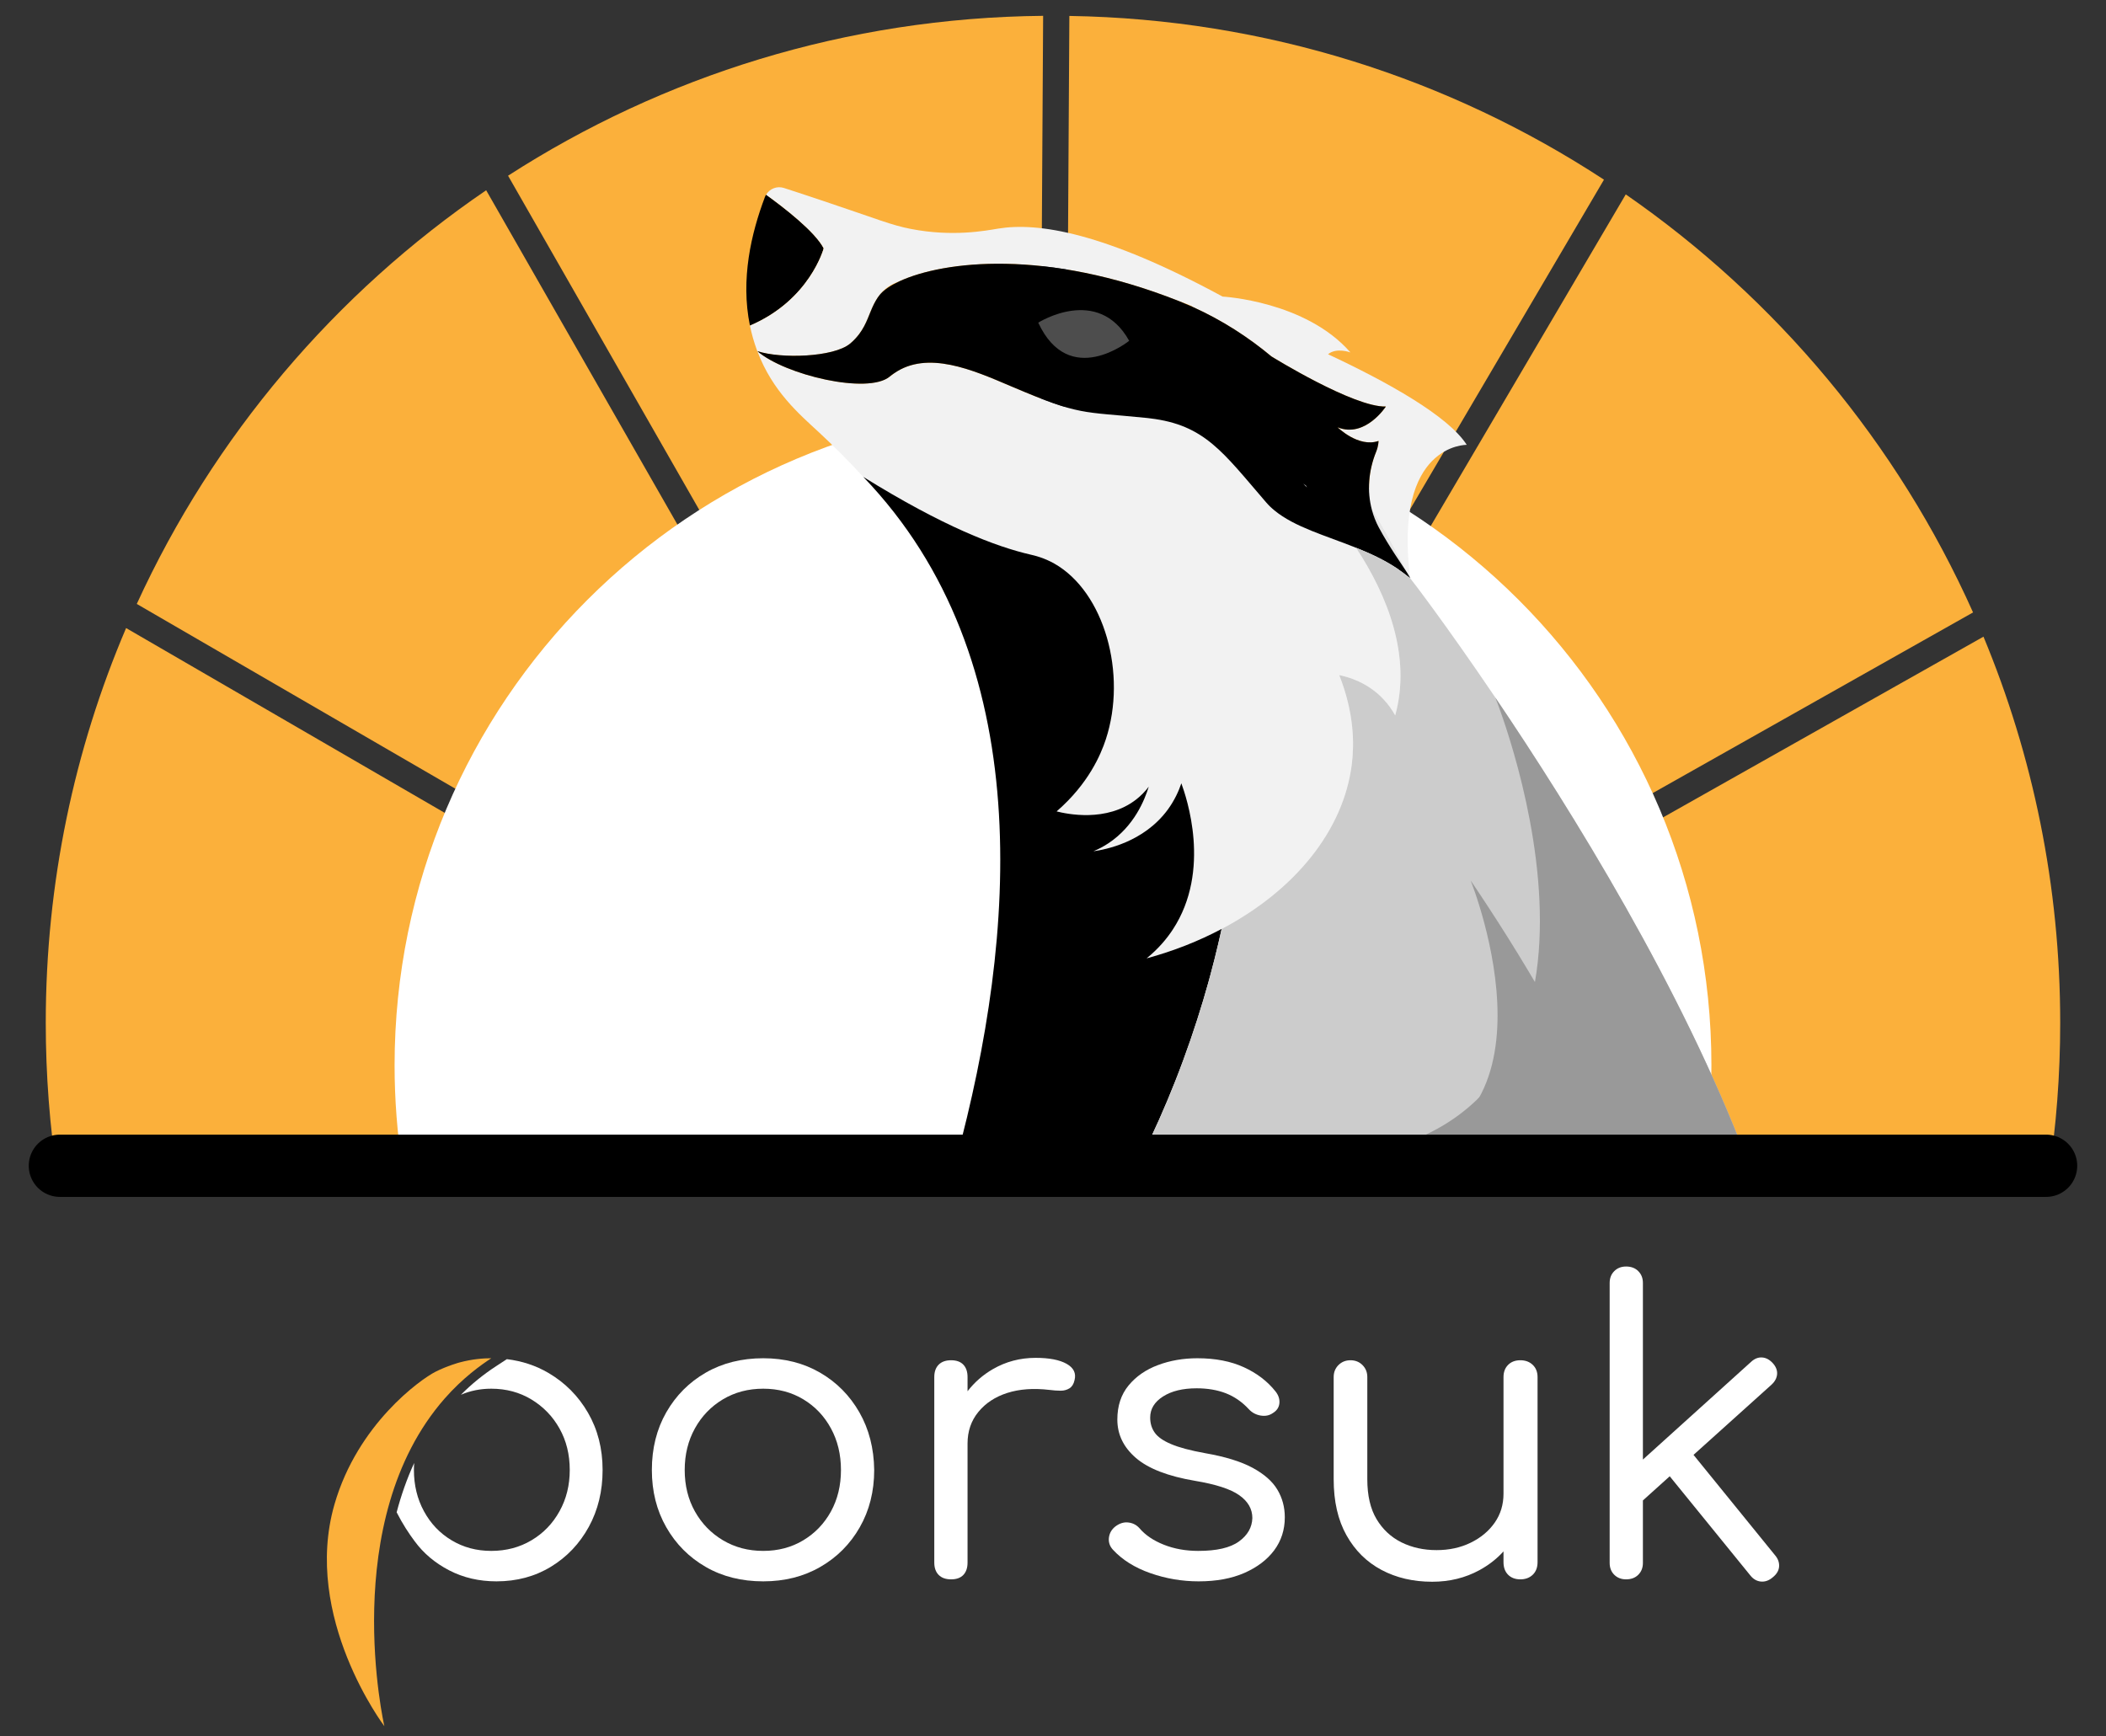 <?xml version="1.0" encoding="utf-8"?>
<!-- Generator: Adobe Illustrator 26.0.1, SVG Export Plug-In . SVG Version: 6.00 Build 0)  -->
<svg version="1.1" id="katman_1" xmlns="http://www.w3.org/2000/svg" xmlns:xlink="http://www.w3.org/1999/xlink" x="0px" y="0px"
	 viewBox="0 0 642.5 529.79" style="enable-background:new 0 0 642.5 529.79;" xml:space="preserve">
<rect x="0" y="0" width="642.5" height="529.79" fill="#333333" stroke="none"/>
<style type="text/css">
	.st0{fill:#FFFFFF;}
	.st1{fill:#FBB03B;}
	.st2{fill:#CCCCCC;}
	.st3{fill:#E6E6E6;}
	.st4{fill:#F2F2F2;}
	.st5{fill:#999999;}
	.st6{fill:none;stroke:#000000;stroke-width:19;stroke-linecap:round;stroke-miterlimit:10;}
	.st7{fill:#4D4D4D;}
</style>
<g>
	<path class="st0" d="M167.28,418.88c-3.81-2.23-8.03-3.62-12.65-4.18l-3.22,2.1c-3.92,2.55-7.54,5.49-10.79,8.76
		c2.86-1.23,5.95-1.85,9.25-1.85c4.56,0,8.65,1.1,12.28,3.3c3.62,2.2,6.48,5.15,8.55,8.86c2.08,3.71,3.12,7.92,3.12,12.65
		c0,4.64-1.04,8.84-3.12,12.58c-2.07,3.75-4.93,6.71-8.55,8.86c-3.63,2.16-7.72,3.24-12.28,3.24c-4.48,0-8.52-1.08-12.1-3.24
		c-3.59-2.15-6.4-5.11-8.43-8.86c-2.04-3.74-3.06-7.94-3.06-12.58c0-0.73,0.02-1.45,0.08-2.15c-2.25,4.89-4.01,9.96-5.35,15.05
		c1.81,3.57,3.76,6.52,5.51,8.85c2.69,3.67,6.2,6.62,10.51,8.86c4.32,2.24,9.13,3.36,14.43,3.36c6.19,0,11.73-1.48,16.62-4.46
		c4.88-2.97,8.73-7.03,11.55-12.16c2.81-5.13,4.21-10.92,4.21-17.35c0-6.52-1.49-12.35-4.46-17.48
		C176.41,425.91,172.37,421.86,167.28,418.88z"/>
	<path class="st0" d="M250.2,418.82c-5.05-2.93-10.84-4.4-17.35-4.4c-6.6,0-12.45,1.47-17.54,4.4s-9.1,6.97-12.04,12.1
		c-2.93,5.13-4.4,11-4.4,17.6c0,6.52,1.47,12.34,4.4,17.47c2.94,5.14,6.95,9.17,12.04,12.1c5.09,2.94,10.94,4.4,17.54,4.4
		c6.51,0,12.32-1.46,17.41-4.4c5.09-2.93,9.11-6.96,12.04-12.1c2.93-5.13,4.4-10.95,4.4-17.47c-0.08-6.6-1.59-12.47-4.52-17.6
		C259.24,425.79,255.25,421.75,250.2,418.82z M253.5,461.17c-2.04,3.7-4.85,6.64-8.43,8.79c-3.59,2.16-7.66,3.24-12.22,3.24
		c-4.57,0-8.66-1.08-12.29-3.24c-3.62-2.15-6.47-5.09-8.55-8.79c-2.08-3.71-3.12-7.93-3.12-12.65c0-4.73,1.04-8.96,3.12-12.71
		s4.93-6.7,8.55-8.86c3.63-2.16,7.72-3.24,12.29-3.24c4.56,0,8.63,1.08,12.22,3.24c3.58,2.16,6.39,5.11,8.43,8.86
		s3.06,7.98,3.06,12.71C256.56,453.24,255.54,457.46,253.5,461.17z"/>
	<path class="st0" d="M325.42,416.13c-2.16-1.22-5.31-1.83-9.47-1.83c-4.72,0-9.06,1.14-13.01,3.42c-3.05,1.76-5.64,4.02-7.76,6.77
		v-4.33c0-1.63-0.43-2.89-1.29-3.79c-0.85-0.89-2.1-1.34-3.73-1.34s-2.89,0.45-3.78,1.34c-0.9,0.9-1.35,2.16-1.35,3.79v56.59
		c0,1.63,0.45,2.89,1.35,3.79c0.89,0.89,2.15,1.34,3.78,1.34s2.88-0.45,3.73-1.34c0.86-0.9,1.29-2.16,1.29-3.79v-36.3
		c0-3.75,1.09-6.96,3.3-9.65c2.2-2.69,5.15-4.63,8.86-5.81c3.7-1.18,7.96-1.48,12.77-0.92c1.3,0.17,2.46,0.25,3.48,0.25
		s1.91-0.25,2.69-0.73c0.77-0.49,1.28-1.31,1.53-2.45C328.37,419.02,327.58,417.35,325.42,416.13z"/>
	<path class="st0" d="M382.13,447.84c-3.55-1.91-8.37-3.4-14.49-4.46c-4.48-0.81-7.92-1.73-10.32-2.75
		c-2.41-1.01-4.08-2.17-5.01-3.48c-0.94-1.3-1.41-2.85-1.41-4.64c0-2.61,1.3-4.75,3.91-6.42c2.61-1.67,6.03-2.5,10.27-2.5
		c3.34,0,6.31,0.51,8.92,1.52c2.61,1.02,4.93,2.63,6.97,4.83c0.97,1.06,2.17,1.71,3.6,1.96c1.43,0.24,2.67,0,3.73-0.74
		c1.22-0.73,1.89-1.73,2.02-2.99c0.12-1.26-0.27-2.47-1.17-3.61c-2.44-3.09-5.66-5.56-9.65-7.39c-3.99-1.83-8.72-2.75-14.18-2.75
		c-4.32,0-8.33,0.69-12.03,2.08c-3.71,1.38-6.71,3.46-8.99,6.23c-2.28,2.77-3.42,6.23-3.42,10.39c0,4.56,1.89,8.47,5.68,11.73
		c3.79,3.26,9.8,5.58,18.03,6.97c6.35,1.06,10.86,2.52,13.5,4.4c2.65,1.87,3.98,4.19,3.98,6.96c-0.09,2.85-1.45,5.24-4.1,7.15
		c-2.65,1.92-6.78,2.87-12.4,2.87c-3.83,0-7.34-0.63-10.51-1.89c-3.18-1.26-5.67-2.95-7.46-5.07c-0.89-0.98-2.01-1.55-3.36-1.71
		c-1.34-0.17-2.67,0.24-3.97,1.22c-1.14,0.9-1.79,2.04-1.96,3.42c-0.16,1.39,0.25,2.61,1.23,3.67c2.85,3.09,6.66,5.48,11.42,7.15
		c4.77,1.67,9.68,2.5,14.73,2.5c5.38,0,10.02-0.85,13.93-2.56c3.91-1.72,6.95-4.02,9.11-6.91c2.15-2.89,3.24-6.25,3.24-10.08
		c0-3.1-0.76-5.91-2.27-8.43C388.2,451.98,385.67,449.76,382.13,447.84z"/>
	<path class="st0" d="M463.83,415.03c-1.55,0-2.8,0.47-3.73,1.41c-0.94,0.93-1.41,2.18-1.41,3.72v35.57c0,3.34-0.89,6.29-2.69,8.86
		c-1.79,2.56-4.23,4.6-7.33,6.11c-3.1,1.51-6.56,2.26-10.39,2.26c-3.99,0-7.57-0.8-10.75-2.38c-3.18-1.59-5.71-3.96-7.58-7.09
		c-1.87-3.14-2.81-7.19-2.81-12.16v-31.17c0-1.46-0.49-2.68-1.47-3.66c-0.97-0.98-2.2-1.47-3.66-1.47c-1.47,0-2.69,0.49-3.67,1.47
		s-1.46,2.2-1.46,3.66v31.17c0,6.76,1.3,12.46,3.91,17.11c2.6,4.64,6.17,8.17,10.69,10.57s9.67,3.6,15.46,3.6
		c5.29,0,10.1-1.18,14.42-3.54c2.83-1.55,5.28-3.45,7.33-5.72v3.28c0,1.63,0.47,2.91,1.41,3.85c0.93,0.93,2.18,1.4,3.73,1.4
		c1.54,0,2.81-0.47,3.78-1.4c0.98-0.94,1.47-2.22,1.47-3.85v-56.47c0-1.54-0.49-2.79-1.47-3.72
		C466.64,415.5,465.37,415.03,463.83,415.03z"/>
	<path class="st0" d="M541.55,474.55l-24.89-30.65l23.79-21.41c1.06-0.98,1.63-2.06,1.71-3.24s-0.37-2.3-1.34-3.36
		c-0.98-1.06-2.06-1.63-3.24-1.71s-2.31,0.36-3.36,1.34l-33,29.81v-53.89c0-1.46-0.47-2.66-1.41-3.6c-0.93-0.94-2.18-1.41-3.72-1.41
		c-1.47,0-2.67,0.47-3.61,1.41c-0.94,0.94-1.4,2.14-1.4,3.6v85.43c0,1.47,0.46,2.67,1.4,3.61c0.94,0.93,2.14,1.4,3.61,1.4
		c1.54,0,2.79-0.47,3.72-1.4c0.94-0.94,1.41-2.14,1.41-3.61V457.8l8.18-7.37l24.57,30.23c0.9,1.14,1.98,1.77,3.24,1.89
		s2.47-0.3,3.61-1.28c1.22-0.98,1.87-2.08,1.95-3.3C542.85,476.75,542.45,475.61,541.55,474.55z"/>
</g>
<path class="st1" d="M117.26,526.68c0,0-25.15-33.24-15.22-67.67c7.06-24.51,26.28-38.17,30.8-40.46c3.62-1.83,7.3-2.83,7.3-2.83
	c3.98-1.08,7.41-1.3,9.74-1.3c-3.03,1.97-8.67,5.96-14.23,12.3C102.89,464.09,117.26,526.68,117.26,526.68z"/>
<g>
	<g>
		<path class="st1" d="M309.31,339.48L41.73,184.27c23.44-51.18,60.52-94.81,106.59-126.22L309.31,339.48z"/>
		<path class="st1" d="M318.24,4.83l-1.99,330.66L155,53.61C202.14,23.23,258.12,5.4,318.24,4.83z"/>
		<path class="st1" d="M489.34,54.82L324.25,335.57l1.99-330.71C386.39,5.81,442.34,24.05,489.34,54.82z"/>
		<path class="st1" d="M601.94,186.86L331.15,339.6L495.99,59.31C541.99,91.16,578.87,135.24,601.94,186.86z"/>
		<path class="st1" d="M628.53,312.09c0,15.95-1.22,31.61-3.56,46.9H17.52c-2.34-15.29-3.56-30.95-3.56-46.9
			c0-42.75,8.73-83.47,24.51-120.46l279.69,162.23l2-3.46l-3.47,1.98l-7.38-12.9l6.89,4l0.05-7.99l3.97,6.93l4.03-6.85l-0.05,7.95
			l6.95-3.91l-7.54,12.82l-3.44-2.03l1.96,3.48l282.99-159.62C620.21,230.55,628.53,270.35,628.53,312.09z"/>
	</g>
	<g>
		<polygon class="st0" points="318.96,346.94 316.96,350.39 316.96,350.4 316.95,350.4 313.48,352.38 306.1,339.48 312.99,343.48 
			315.52,344.95 316.98,345.79 		"/>
		<polygon class="st0" points="320.43,348.41 316.96,350.39 316.96,350.4 316.95,350.4 313.48,352.38 306.1,339.48 312.99,343.48 
			313.04,335.49 317.01,342.42 318.45,344.96 		"/>
		<polygon class="st0" points="321.04,335.57 320.99,343.52 320.99,343.53 320.95,350.42 316.96,350.4 316.95,350.4 316.95,350.39 
			316.94,350.39 312.95,350.37 312.99,343.48 313.04,335.49 317.01,342.42 		"/>
		<polygon class="st0" points="327.94,339.61 320.4,352.43 316.96,350.4 316.95,350.4 316.95,350.39 316.94,350.39 313.51,348.37 
			315.52,344.95 317.01,342.42 321.04,335.57 320.99,343.52 		"/>
		<polygon class="st0" points="327.94,339.61 320.4,352.43 316.96,350.4 316.95,350.4 316.95,350.39 314.99,346.91 316.98,345.79 
			318.45,344.96 320.99,343.53 320.99,343.52 		"/>
	</g>
	<path class="st0" d="M522.12,325.04c0,10.43-0.79,20.66-2.33,30.66H122.71c-1.53-9.99-2.33-20.23-2.33-30.66
		c0-110.94,89.93-200.86,200.86-200.86C432.18,124.17,522.12,214.1,522.12,325.04z"/>
	<path d="M228.79,99.35c-2.9-14.15,0.38-28.15,4.56-39.21c0.1-0.27,0.22-0.51,0.36-0.74c5.43,3.92,14.93,11.24,17.57,16.37
		C251.29,75.77,247.09,91.55,228.79,99.35z"/>
	<path class="st2" d="M429.33,174.81c-1.69-2.63-5.52-7.99-8.69-13.89c-0.91-1.69-1.59-3.46-2.08-5.27
		C421.83,160.51,426.28,169.15,429.33,174.81z"/>
	<path class="st2" d="M430.04,176.3c-0.48-0.35-1.91-1.43-3.89-2.91C427.51,174.27,428.8,175.23,430.04,176.3z"/>
	<path class="st3" d="M262.12,101.91c2.37-3.17,3.04-6.33,4.56-9.27C265.19,95.62,264.5,98.75,262.12,101.91z"/>
	<path class="st4" d="M372.7,283.43c-6.97,3.69-14.65,6.73-22.89,8.97c3.65-2.96,6.18-6.04,7.97-8.76
		c11.93-18.12,4.13-40.53,2.63-44.65c-0.83,2.43-2.1,5.21-4.11,7.98c-7.41,10.11-19.23,12.26-22.72,12.75
		c1.48-0.6,3.02-1.4,4.56-2.43c7.89-5.22,11.07-13.23,12.33-17.27c-1.22,1.62-2.52,2.87-3.74,3.83c-9.1,7.19-21.43,4.45-24.37,3.72
		c9.75-8.45,13.49-17.37,15-21.96c6.57-19.91-0.39-44.98-15.7-53.64c-3.26-1.85-6.07-2.46-7.13-2.71
		c-10.79-2.47-26.81-8.63-51.17-23.75c-4.43-4.83-8.97-9.39-13.5-13.59c-5.93-5.5-14.17-12.43-18.82-24.79
		c8.47,7.33,33.79,13.29,40.39,7.77c0.01-0.01,0.01-0.01,0.01-0.01l0.01-0.01c0.53-0.34,0.97-0.67,1.33-0.99
		c10.2-7.09,24.03-1,35.5,3.89c0.34,0.14,0.66,0.28,0.99,0.42c20.5,8.69,20.5,7.3,40.56,9.32c0.26,0.11,0.61,0.17,1.05,0.13h0.02
		c16.65,2,22.14,10.28,35.4,25.66c0.77,0.89,1.61,1.7,2.54,2.45c6.14,5.06,15.56,7.63,24.84,11.36
		c9.68,14.66,16.95,33.18,11.98,51.18c-0.86-1.57-2.08-3.39-3.8-5.17c-4.77-4.94-10.48-6.55-13.28-7.13
		c4.61,11.63,4.58,21.04,3.86,27.03C409.96,253.4,394.96,271.7,372.7,283.43z"/>
	<path d="M372.7,283.43c-0.33,1.49-0.67,3.01-1.04,4.55c-0.36,1.55-0.75,3.13-1.15,4.73c-0.41,1.61-0.83,3.24-1.28,4.9
		c-0.23,0.83-0.46,1.66-0.69,2.51c-0.47,1.68-0.96,3.39-1.48,5.12c-2.33,7.8-5.14,16.07-8.53,24.67
		c-3.04,7.72-6.56,15.7-10.63,23.84c-0.01,0-0.01,0-0.02,0h-56.15c18.42-68.12,25.18-152.59-28.37-208.25
		c24.36,15.12,40.38,21.28,51.17,23.75c1.07,0.25,3.87,0.87,7.13,2.71c15.31,8.67,22.26,33.74,15.7,53.65
		c-1.51,4.59-5.26,13.51-15,21.96c2.95,0.74,15.27,3.47,24.37-3.72c1.22-0.96,2.52-2.21,3.74-3.83
		c-1.25,4.04-4.43,12.06-12.32,17.28c-1.55,1.03-3.09,1.82-4.57,2.43c3.49-0.49,15.31-2.64,22.72-12.75
		c2.01-2.77,3.28-5.55,4.11-7.98c1.5,4.12,9.29,26.53-2.63,44.65c-1.79,2.72-4.32,5.8-7.97,8.76
		C358.05,290.17,365.74,287.12,372.7,283.43z"/>
	<path class="st3" d="M430.04,176.3c-0.48-0.35-1.91-1.43-3.89-2.91C427.51,174.27,428.8,175.23,430.04,176.3z"/>
	<path class="st4" d="M430.2,176.33c-0.06-0.24-0.37-0.76-0.86-1.51c-0.01-0.01-0.01-0.01-0.01-0.01
		c-3.05-5.66-7.5-14.3-10.77-19.16v-0.02c-1.58-5.81-1.05-12.06,1.27-17.78c0.76-1.9,0.73-3.31,0.73-3.31
		c-6.13,2.13-12.48-4.16-12.48-4.16c8.4,3.39,14.72-6.34,14.72-6.34c-9.82,0.28-34.83-15.24-34.83-15.24l-0.01,0.01
		c-7.02-5.87-15.08-11.12-24.29-15.26c0-0.04,0-0.08,0-0.12c-1.5-0.64-2.88-1.19-4.06-1.58c-40.52-16.05-71.79-12.2-85.15-6.05
		c-0.02,0.02-0.06,0.03-0.09,0.04c-2.78,1-4.48,2.32-5.72,3.83c-0.1,0.12-0.21,0.24-0.3,0.35c-0.23,0.29-0.44,0.57-0.63,0.86
		c-0.39,0.59-0.72,1.17-1.02,1.76l-0.01,0.01c-1.52,2.95-2.19,6.1-4.56,9.27c-0.71,0.94-1.58,1.9-2.67,2.84l-0.1,0.08
		c-5.02,4.2-21.16,4.68-28.32,2.3c-0.06-0.12-0.1-0.24-0.14-0.37c-0.9-2.47-1.61-4.95-2.1-7.42c18.3-7.8,22.5-23.58,22.5-23.58
		c-2.64-5.13-12.14-12.45-17.57-16.37c1.09-1.85,3.36-2.73,5.46-2.04c3.2,1.04,7.15,2.33,11.64,3.84
		c17.48,5.86,20.93,7.45,27.06,8.65c12.78,2.48,22.76,0.54,26.7-0.11c12.12-1.97,32.33,1.17,68.4,20.75c0,0,25.33,1.35,39,17.04
		c0,0-4.22-1.6-6.83,0.55c18.19,8.52,36.69,18.83,42.32,27.65C447.47,135.73,425.09,135.28,430.2,176.33z"/>
	<path class="st3" d="M418.56,155.65c3.27,4.86,7.73,13.5,10.77,19.16c-1.69-2.63-5.52-7.99-8.69-13.89
		C419.73,159.22,419.05,157.46,418.56,155.65z"/>
	<path class="st3" d="M430.21,176.42c-0.28-0.5-0.56-1.04-0.87-1.6c0.49,0.76,0.8,1.27,0.86,1.51
		C430.2,176.37,430.21,176.4,430.21,176.42z"/>
	<path d="M262.12,101.91c2.37-3.17,3.04-6.33,4.56-9.27C265.19,95.62,264.5,98.75,262.12,101.91z"/>
	<path d="M429.34,174.82c-0.01-0.01-0.01-0.01-0.01-0.01c-1.69-2.63-5.52-7.99-8.69-13.89c-0.91-1.69-1.59-3.46-2.08-5.27v-0.02
		c-1.58-5.81-1.05-12.06,1.27-17.78c0.76-1.9,0.73-3.31,0.73-3.31c-6.13,2.13-12.48-4.16-12.48-4.16c8.4,3.39,14.72-6.34,14.72-6.34
		c-9.82,0.28-34.83-15.24-34.83-15.24l-0.01,0.01c-7.02-5.87-15.08-11.12-24.29-15.26c-1.33-0.58-2.69-1.16-4.06-1.71
		c-40.52-16.05-71.79-12.2-85.15-6.05c-0.02,0.02-0.06,0.03-0.09,0.04c-2.64,1.25-4.58,2.56-5.72,3.83c-0.1,0.12-0.21,0.24-0.3,0.35
		c-0.23,0.29-0.44,0.57-0.63,0.86c-0.39,0.59-0.72,1.17-1.02,1.76l-0.01,0.01c-1.49,2.98-2.18,6.11-4.56,9.27
		c-0.71,0.94-1.58,1.9-2.67,2.84l-0.1,0.08c-5.02,4.2-21.16,4.68-28.32,2.3c8.47,7.33,33.79,13.29,40.39,7.77
		c0.01-0.01,0.01-0.01,0.01-0.01l0.01-0.01c0.43-0.36,0.88-0.7,1.33-0.99c10.2-7.09,24.03-1,35.5,3.89
		c0.34,0.14,0.66,0.28,0.99,0.42c20.5,8.69,20.5,7.3,40.56,9.32c0.35,0.03,0.72,0.07,1.05,0.13h0.02c16.65,2,22.14,10.28,35.4,25.66
		c0.77,0.89,1.61,1.7,2.54,2.45c6.14,5.06,15.56,7.63,24.84,11.36c4.27,1.71,8.53,3.67,12.42,6.24c0.01,0.01,0.03,0.01,0.05,0.04
		c1.36,0.89,2.65,1.85,3.89,2.91c0.06,0.03,0.11,0.09,0.17,0.13C429.93,175.92,429.65,175.38,429.34,174.82z M397.62,147.58
		c0.11,0.09,0.39,0.27,0.78,0.57c0.12,0.19,0.23,0.38,0.35,0.56C398.36,148.32,397.99,147.94,397.62,147.58z"/>
	<path d="M430.21,176.42c-0.28-0.5-0.56-1.04-0.87-1.6c0.49,0.76,0.8,1.27,0.86,1.51C430.2,176.37,430.21,176.4,430.21,176.42z"/>
	<path class="st2" d="M532.92,353.75H347.9c-0.01,0-0.01,0-0.02,0c4.08-8.14,7.6-16.12,10.65-23.84c3.39-8.6,6.2-16.87,8.53-24.67
		c0.52-1.73,1.01-3.44,1.48-5.12c0.23-0.85,0.46-1.68,0.69-2.51c0.45-1.66,0.87-3.29,1.28-4.9c0.4-1.6,0.79-3.18,1.15-4.73
		c0.37-1.54,0.71-3.06,1.04-4.55c22.26-11.73,37.26-30.03,39.73-50.41c0.72-6,0.75-15.41-3.86-27.04c2.81,0.57,8.51,2.19,13.28,7.13
		c1.72,1.78,2.94,3.61,3.8,5.17c4.98-18-2.29-36.52-11.97-51.17c4.27,1.71,8.53,3.66,12.41,6.23c0.02,0.01,0.04,0.02,0.06,0.04
		c1.98,1.49,3.41,2.56,3.89,2.91c0.06,0.03,0.11,0.09,0.17,0.13c0.07,0,10.89,14.09,25.97,36.39c0,0,0,0.01,0.01,0.02
		C479.57,247.4,513.21,301.68,532.92,353.75z"/>
	<path class="st5" d="M532.92,353.75H404.36c104.57-8.34,52.65-138.86,51.83-140.92C479.57,247.4,513.21,301.68,532.92,353.75z"/>
	<path class="st5" d="M495.01,353.75h-77.66c63.17-5.04,31.8-83.88,31.31-85.12C462.78,289.51,483.1,322.3,495.01,353.75z"/>
	<path class="st6" d="M624.22,355.69c-48.23,0-96.47,0-144.7,0c-61.67,0-123.35,0-185.02,0c-0.01,0-0.01,0-0.02,0
		c-18.72,0-37.43,0-56.15,0c-73.35,0-146.71,0-220.06,0"/>
	<path class="st7" d="M316.75,98.45c0,0,18.21-11.57,27.74,5.53C344.5,103.99,326.2,118.79,316.75,98.45z"/>
</g>
</svg>
